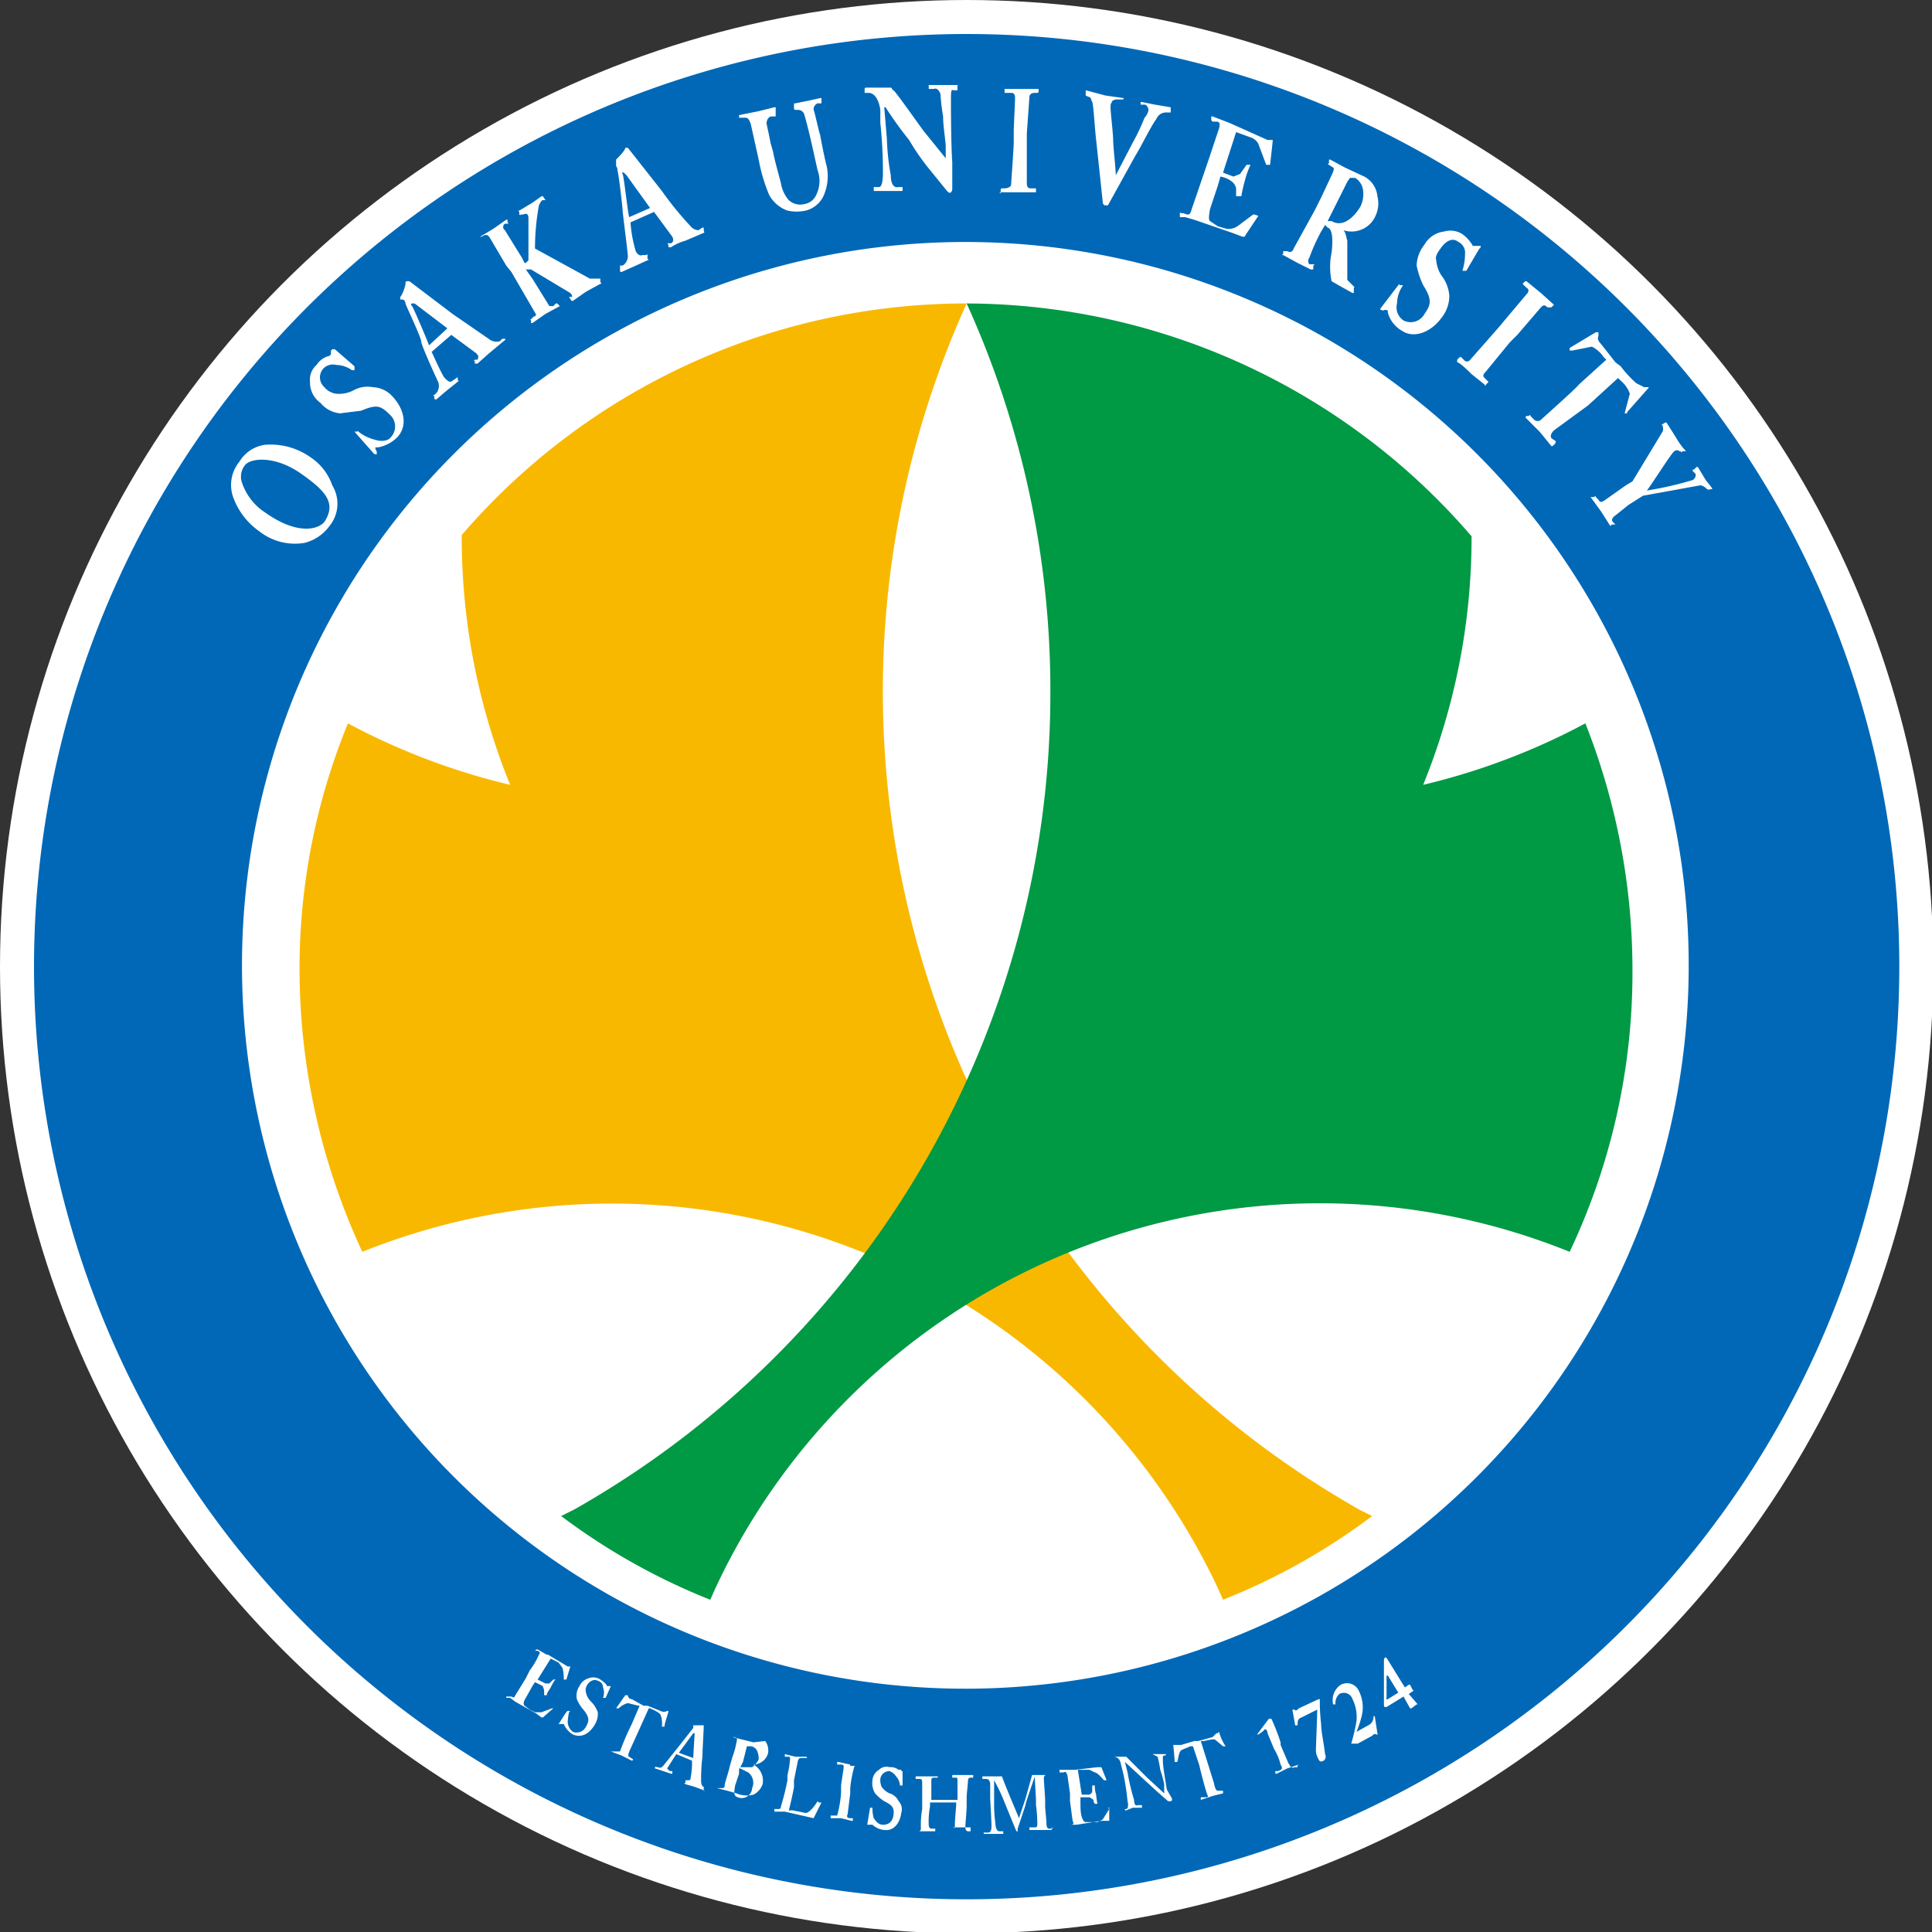 <svg xmlns="http://www.w3.org/2000/svg" viewBox="0 0 147.7 147.7"><rect x="0" y="0" width="147.7" height="147.7" fill="#333333" stroke="none"/><defs><style>.a{fill:#fff;}.b{fill:#f9b800;}.c{fill:#0068b7;}.d{fill:#094;}</style></defs><circle class="a" cx="73.9" cy="73.9" r="73.9"/><path class="b" d="M103.9,115.4a71.9,71.9,0,0,1-30-92.2A50.9,50.9,0,0,0,35.3,40.9h0A50.2,50.2,0,0,0,39,60a51.3,51.3,0,0,1-12.4-4.7,49.4,49.4,0,0,0-3.7,18.9,51.3,51.3,0,0,0,4.8,21.5,51.2,51.2,0,0,1,65.4,25.7l.4.9a49.1,49.1,0,0,0,11.4-6.4l-1-.5"/><path class="c" d="M73.9,2.6a71.3,71.3,0,1,0,71.3,71.3A71.3,71.3,0,0,0,73.9,2.6m0,126.5a55.3,55.3,0,1,1,55.2-55.3,55.3,55.3,0,0,1-55.2,55.3"/><path class="a" d="M23.8,35a5.3,5.3,0,0,0-3.5-1,2.7,2.7,0,0,0-2,1.3,2.8,2.8,0,0,0-.4,2.9,5.4,5.4,0,0,0,1.9,2.4,4.4,4.4,0,0,0,3.5.9,3.4,3.4,0,0,0,1.9-1.3,2.7,2.7,0,0,0,.2-3.1A4.2,4.2,0,0,0,23.8,35Zm1,4.9c-.5.6-2.1,1-4.5-.7a4.4,4.4,0,0,1-1.8-2.3,1.4,1.4,0,0,1,.2-1.3c.4-.6,2.3-.8,4.3.6S25.7,38.5,24.8,39.9Zm3.7-10.3a2.2,2.2,0,0,0-1.4.2,2.4,2.4,0,0,1-1.4.3,1.4,1.4,0,0,1-.9-.5,1,1,0,0,1-.1-1.4,1,1,0,0,1,1-.3,2.1,2.1,0,0,1,1.2.4h.2V28h0l-1.5-1.3h-.2c-.1.1-.1.1-.1.2V27c0,.1,0,.1-.1.2a1.6,1.6,0,0,0-1,.7,1.5,1.5,0,0,0-.5,1.3,1.9,1.9,0,0,0,.8,1.6,2.2,2.2,0,0,0,1.5.8l1.6-.2c1.2-.5,1.5-.4,2.2.3a1.2,1.2,0,0,1,.1,1.7c-.2.3-.7.4-1.3.2a3.4,3.4,0,0,1-1.2-.6c0-.1-.1,0-.1,0h-.2l1.5,1.7c.1,0,.2.1.2,0v-.2a.4.4,0,0,1-.1-.3h.2a2.8,2.8,0,0,0,1.5-.8c.8-.9.5-2.2-.5-3.2A2.1,2.1,0,0,0,28.5,29.6Zm10-3.7h-.1l-.2.2a1,1,0,0,1-.7-.1l-2.9-2-3.3-2.5h-.2c-.1,0-.1.1-.1.2s-.2.8-.4,1v.2h.2c.1,0,.2.2.2.3s1.2,2.6,1.2,2.9,1.2,2.9,1.3,3.1a.9.9,0,0,1-.1.8l-.2.2c-.1,0-.1,0,0,.1v.2c.1,0,.1.1.2,0l.7-.6,1-.8h-.1v-.2s-.1-.1-.1,0l-.3.2c-.2.2-.4,0-.6-.2s-.9-1.8-1-2l1.5-1.3L36.4,27c.2.2.2.3.1.5h-.2c-.1.1-.1.1,0,.1v.2h.2l.9-.8,1.2-1c.1,0,0-.1,0-.1Zm-5.7.5c-.1-.3-1.2-2.9-1.3-3s-.1-.2,0-.2h.2l2.5,1.9Zm3.9-8.3h.1L37,18c.2-.1.3,0,.4.1l1.3,2.2.4.5,1.8,3.1c.1.1.1.3-.1.3l-.2.2s-.1,0,0,.1v.2h.1l1-.7,1.1-.6h0l-.2-.2h-.1l-.2.2h-.3l-1.3-2.1-.5-.7h.4l3,1.8c.1.1.2.3.1.3h-.2l.2.3h.1l1-.7,1.1-.6c.1,0,.1-.1,0-.1v-.3h-.8L40.9,19a18.4,18.4,0,0,1,.3-3.3c.1-.2.2-.4.3-.4h.2l-.2-.3h-.1l-.7.5-1,.6c-.1,0-.1,0,0,.1v.2s.1.1.1,0H40c.2-.1.4-.1.4.3v3.2l-.2.2h-.1l-.2-.4-1.3-2.1a.3.3,0,0,1,0-.5h.2c.1,0,.1,0,0-.1v-.2h-.1l-1,.7-1,.6h-.1Zm10.4-5.4a.4.4,0,0,1,.1.3c.1.3.4,2.9.4,3.1s.4,3.2.4,3.5-.2.6-.4.7h-.2v.4a.1.1,0,0,0,.1.1l.9-.4,1.1-.5c.1,0,.1-.1,0-.1v-.3s0-.1-.1,0h-.3c-.2.1-.4-.1-.5-.3a10.3,10.3,0,0,1-.4-2.2l1.8-.8,1.4,1.9c.1.2.1.4-.1.5h-.2c-.1,0-.1,0,0,.1v.2h.2a3.8,3.8,0,0,1,1.1-.5l1.4-.6c.1,0,0-.1,0-.2v-.2h-.1l-.3.2a.8.8,0,0,1-.6-.3,24.9,24.9,0,0,1-2.2-2.7l-2.6-3.3h-.2c0,.2-.5.7-.7.9v.2Zm.6.5.2.2,1.8,2.5-1.6.7c-.1-.3-.4-3.1-.5-3.3S47.6,13.2,47.7,13.2Zm15-2.9c-.1-.2-.4-1.7-.5-1.9a.5.5,0,0,1,.3-.5h.3V7.5h-.1l-.9.2-1,.2c-.1,0-.1,0-.1.1v.3a.1.1,0,0,0,.1.1h.2a.5.5,0,0,1,.5.4c.1.3.4,1.5.6,2.4l.4,1.8a2.4,2.4,0,0,1-.1,1.9,1.2,1.2,0,0,1-.9.7,1.3,1.3,0,0,1-1.2-.3,2.6,2.6,0,0,1-.6-1.3c-.1-.4-.5-1.8-.6-2.4l-.2-.7c-.1-.6-.3-1.4-.3-1.5s.1-.5.4-.5h.3V8.2h-.1L58,8.5l-1.5.3h0v.2H57c.2,0,.3.2.4.5l.6,2.7a13.1,13.1,0,0,0,.8,2.7,2.6,2.6,0,0,0,1.4,1.2,3.3,3.3,0,0,0,1.4,0,2.1,2.1,0,0,0,1.3-1,3.7,3.7,0,0,0,.3-2.4C63.1,12.4,62.7,10.4,62.7,10.3Zm9.7,4.3c.1.1.2.2.3.1s.1-.2.1-.3v-2c-.1-1.5-.1-4.1-.1-4.9s.1-.6.2-.6h.3V6.5H71v.3h.4c.2-.1.4.1.5.4a14.9,14.9,0,0,0,.2,1.7c0,.6.1,1.2.2,2.2v1h0L70.6,10c-.3-.4-2.2-3.1-2.3-3.1s-.1-.2-.2-.2H66.2a.1.1,0,0,0-.1.1v.3h.3c.5,0,.8.6.9,1.3v1a35.3,35.3,0,0,1,.2,3.8c0,.7-.1,1.1-.3,1.1h-.4v.3H69v-.3h-.3c-.4.1-.6-.3-.6-.9a18.4,18.4,0,0,1-.3-2.8l-.2-2.4h.1a27,27,0,0,0,1.8,2.5A17.7,17.7,0,0,0,71.1,13Zm4,.1h2.8v-.3h-.4c-.2,0-.3-.1-.3-.4V10.2l.2-2.8c0-.2.2-.3.4-.3h.2a.1.1,0,0,0,.1-.1V6.8H76.8v.3h.5c.2,0,.3.1.3.4s-.1,2.2-.1,2.5v.8c0,.6-.2,3.1-.2,3.3s-.3.3-.5.3h-.2a.1.1,0,0,0-.1.1v.3Zm6.8-7.3c.2,0,.2.2.3.4s.2,2.1.3,2.9l.5,4.7c0,.2.1.3.2.3h.2l2.1-3.8c.5-.8,1.1-2.1,1.6-2.8a.8.8,0,0,1,.8-.5h.3V8.2h0l-1.2-.2-1-.2h-.1V8h.3c.2,0,.3.3.3.4s-.1.4-.3.6a16.3,16.3,0,0,1-.9,1.9l-1.3,2.5h0c0-.5-.2-2.2-.2-2.7s-.2-2.1-.2-2.5.1-.3.1-.4.2-.2.4-.2h.4c.1,0,.1,0,.1-.1V7.5h0l-1.4-.2L83,6.9h0v.4Zm12.7,9h-.1l-1.2.9a1.3,1.3,0,0,1-.8.2l-.7-.2-.6-.4c-.1-.1-.1-.3,0-.9l.6-1.8.2-.7a1.9,1.9,0,0,1,.9.4.9.9,0,0,1,.3.5V15h.4a11.1,11.1,0,0,1,.3-1.3,6.6,6.6,0,0,1,.4-1.1h-.3l-.5.7-.5.2-.8-.3,1-3.1,1.1.4a1,1,0,0,1,.6.5l.6,1.6h.3c0-.1.2-1.7.2-1.9h-.4L94,9.4l-1.3-.5h-.1v.2c0,.1,0,.1.1.2h.3c.2,0,.3.1.2.5l-.8,2.4L91.1,16c-.1.4-.2.5-.6.3h-.2c-.1-.1-.1,0-.1,0v.3h.4l.7.2,2.9,1,.8.3c.1,0,.2,0,.2-.1l1-1.5h0Zm8.4-2.9-1.5-.7-1.1-.6h-.1v.3c-.1,0-.1.1,0,.1l.3.2c.1,0,.1.2-.1.6l-.8,1.7-.5,1L98.9,19c-.1.3-.3.3-.5.2h-.3v.2c-.1.1-.1.1,0,.1l1.1.6,1,.5h.2v-.3c.1,0,.1-.1,0-.1h-.3a.4.4,0,0,1,0-.5,14.3,14.3,0,0,1,.9-2l.3-.5.2.2c.4.1.4,1.1.3,1.9a5.4,5.4,0,0,0,0,2.2l.7.4.9.5c.1,0,.1,0,.1-.1v-.3s.1,0,0-.1l-.5-.5V18.4c-.1-.3-.1-.6-.3-.8h0a2,2,0,0,0,2.5-1.2,2.2,2.2,0,0,0,.1-1.4A1.9,1.9,0,0,0,104.3,13.5Zm-.3,2.3c-.3.5-1.2,1.7-2.2,1.1h-.3l1.5-3,.2-.3h.4a1.3,1.3,0,0,1,.6.9A2.2,2.2,0,0,1,104,15.8Zm7.5,2.7a.9.9,0,0,1,.5.9,4.4,4.4,0,0,1-.2,1.3h.3l1-1.7c.1,0,.1-.2.1-.2h-.6a2.8,2.8,0,0,0-.8-.9,1.7,1.7,0,0,0-1.4-.2,2,2,0,0,0-1.5,1,2.7,2.7,0,0,0-.6,1.6,6.4,6.4,0,0,0,.5,1.5c.7,1.1.6,1.5.1,2.2a1.2,1.2,0,0,1-1.6.5,1.2,1.2,0,0,1-.5-1.3,2.5,2.5,0,0,1,.4-1.3c.1-.1,0-.1,0-.1H107c0-.1,0-.1-.1,0l-1.3,1.7c-.1.1-.1.2,0,.2s.1.1.2,0h.2c.1,0,.1.1.1.2a2.3,2.3,0,0,0,1.1,1.4c.9.6,2.2.1,3-1a2.7,2.7,0,0,0,.6-1.7,2.9,2.9,0,0,0-.5-1.4,2.4,2.4,0,0,1-.5-1.3c-.1-.3.1-.6.4-1S111,18.1,111.5,18.5Zm6.8,5h.3l.2-.2h0l-1-.9-1.1-.9h-.1l-.2.2h0l.3.3c.2.1.2.3,0,.5l-1.6,1.9-.5.6-2.2,2.5a.3.3,0,0,1-.5,0l-.2-.2h-.1l-.2.2v.2c.1,0,.4.2,1.1.9l1,.8c0,.1.1.1.1,0l.2-.2h0l-.3-.3c-.1-.1-.2-.2.1-.5l1.8-2.2.6-.6,1.8-2.1C118,23.3,118.1,23.3,118.3,23.5Zm3.1,7.5,2.3-2.1.2.2a2.3,2.3,0,0,1,.7,1l-.4,1.5h.1c.1,0,.1,0,.1-.1l1.5-1.7c.1-.1.2-.2.1-.2h-.3l-.6-.3a8.3,8.3,0,0,1-1.2-1.3l-.4-.3-1.1-1.4c-.2-.2-.3-.4-.2-.6v-.3H122l-2,1.2h0v.2h.2l1.5-.3a2.4,2.4,0,0,1,.9.8l.2.2-2.1,1.9c-.1.2-2.7,2.5-2.9,2.7a.4.4,0,0,1-.5,0l-.3-.3c0-.1-.1-.1-.1,0h-.2c-.1.1-.1.1,0,.2l1,1,.9,1.1h.1l.2-.2c0-.1.1-.1,0-.2l-.3-.2c-.1-.2,0-.4.2-.6Zm9.5,6.4c0-.1-.1-.2-.5-.7l-.6-1h-.1l-.2.2c-.1,0-.1,0-.1.1l.2.2c.1.1,0,.4-.2.5a26.1,26.1,0,0,1-3.5.8c.4-.5,1.9-2.9,2.1-3a.3.3,0,0,1,.4,0h.1c0,.1.1.1.1,0h.3a5.6,5.6,0,0,1-.8-1.1l-.7-1.1h-.1l-.3.2h.1c0,.1.1.3,0,.5l-2.3,3.8-.5.3-1.7,1.2c-.2.1-.3.1-.4-.1l-.2-.2c0-.1-.1-.1-.1,0h-.3l.8,1.1.7,1.1a.1.1,0,0,0,.1-.1h.3l-.2-.2c-.1-.1-.1-.3.2-.5l1-.8,1.1-.7,4.4-.8a.9.9,0,0,1,.5.3h.1c0,.1,0,.1.1,0h.2C131,37.4,131,37.4,130.9,37.4ZM42.7,127.1l.3.4a3.1,3.1,0,0,1,.1.9h.2l.3-1h-.2l-1.5-.9h-.1l-.7-.4H41c-.1.1-.1.1,0,.1h.1c.2.1.2.2.1.3a5.7,5.7,0,0,1-.7,1.2l-.3.6-.8,1.3c-.1.2-.1.2-.3.1h-.4c0,.1,0,.1.1.1H39l.4.3,1.6.9.4.3h.1l.8-.7h-.1l-.8.3h-.5l-.4-.2-.4-.3c-.1-.1-.1-.3.1-.6l.5-.9.2-.3.6.3c0,.1.1.2.1.4v.3h.2c0-.2.2-.4.3-.6s.3-.6.4-.6h-.2l-.3.3h-.3l-.6-.3,1-1.6Zm4,1.8h-.3c0-.1-.2-.3-.5-.5a1,1,0,0,0-.9-.1,1.1,1.1,0,0,0-.7.6,1.3,1.3,0,0,0-.2,1,2.8,2.8,0,0,0,.5.8c.4.5.5.8.2,1.3a.8.8,0,0,1-1,.4,1,1,0,0,1-.4-.8,5.6,5.6,0,0,1,.1-.7c.1-.1.1-.1,0-.1h-.1c-.1,0-.6.9-.7,1h.4a1.7,1.7,0,0,0,.7.8c.7.3,1.3-.1,1.7-.8a1.6,1.6,0,0,0,.2-.9,2.2,2.2,0,0,0-.5-.8,1.3,1.3,0,0,1-.4-.7.7.7,0,0,1,.1-.6c.1-.2.5-.5.8-.3a.5.5,0,0,1,.4.5,1.1,1.1,0,0,1,0,.8h.2l.4-.9C46.8,129,46.8,129,46.7,128.9Zm3.9,3.1h.2c0-.3.3-1,.3-1.2H51a.5.5,0,0,1-.5,0l-1-.4h-.3l-.9-.5a.3.3,0,0,1-.3-.3h-.2l-.7,1h.2a1.6,1.6,0,0,1,.7-.4l.8.2h.1l-.6,1.4a18.9,18.9,0,0,0-.9,2.1h-.7l.8.3.8.4a.1.1,0,0,0,.1-.1h0l-.3-.2c-.1,0-.1-.2.1-.6l1.4-3.1h.1c.2.1.7.3.8.5A1.9,1.9,0,0,1,50.6,132Zm3.2,4.6c-.1,0-.2-.2-.2-.4a14.2,14.2,0,0,1,.1-1.9c0-.5.1-2,.1-2.4H53v.2l-1.1,1.4-1.2,1.5c-.1.1-.2.2-.4.1h-.1c-.1-.1-.1,0-.1,0h0s-.1.1,0,.1l.6.2.6.2h.1v-.2h-.2l-.2-.2H51l.7-1.1,1.2.5a5.7,5.7,0,0,1-.1,1.3c0,.2-.1.2-.2.2h-.2v.2c-.1,0-.1,0,0,.1l.7.2.8.3h-.1Zm-.7-4c0,.1-.1,1.6-.1,1.8l-1.1-.4,1.1-1.5h.1Zm4.5.6-.8-.2-.8-.2h.1c.2,0,.3.1.2.4a6.1,6.1,0,0,1-.3,1.1l-.2.7c-.1.5-.4,1.3-.4,1.5s-.1.2-.3.2h-.3l.8.2.7.2a2,2,0,0,0,1.3.1,1.4,1.4,0,0,0,.7-.8,1.4,1.4,0,0,0-.7-1.5h0a1.2,1.2,0,0,0,1.1-.8,1.2,1.2,0,0,0-.2-1Zm-.1,3.5a.8.8,0,0,1-1.1.7c-.3-.1-.3-.3-.2-.9l.3-.9v-.4h.1l.6.3A1,1,0,0,1,57.5,136.7Zm.5-2.2a1.5,1.5,0,0,1-.5.6h-.9l.2-.4.3-1.2h.3a.6.6,0,0,1,.5.4A1.5,1.5,0,0,1,58,134.5Zm4.5,3.2c-.1.2-.6.9-.9.9l-1-.2h-.3c.1-.3.4-1.7.4-1.8v-.5l.3-1.5c.1-.2.1-.2.3-.2h.4a.1.1,0,0,0-.1-.1h-.8l-.8-.2h0v.2h.3c.1,0,.1.1.1.2a7.4,7.4,0,0,1-.2,1.2v.4a19.3,19.3,0,0,1-.5,2c0,.1,0,.2-.2.2h-.3v.2h.8l2.2.5.6-1.2h-.2Zm2.5-2.8-.9-.2H64v.2h.3c.2,0,.2.1.2.2s-.2,1.3-.2,1.4v.5a8.4,8.4,0,0,1-.3,1.8h-.5v.2h.8l.8.2h.1v-.2h-.2c-.2,0-.3-.1-.2-.3l.2-1.6v-.4a9,9,0,0,1,.3-1.6c0-.1.1-.1.2-.1h.3V135H65Zm3.9.4h-.2a1,1,0,0,0-.7-.2.8.8,0,0,0-.8.2,1,1,0,0,0-.5.8,1.5,1.5,0,0,0,.2,1,3.2,3.2,0,0,0,.7.6c.6.3.8.5.7,1.1s-.5.7-.8.7-.5-.2-.7-.5a2.5,2.5,0,0,1-.1-.8h-.1c-.1,0-.1,0-.1.1l-.2,1.2h.4a1.5,1.5,0,0,0,.9.4c.7.1,1.2-.5,1.3-1.3a.9.9,0,0,0-.2-.9,1.1,1.1,0,0,0-.7-.6,1.5,1.5,0,0,1-.6-.5,1.3,1.3,0,0,1-.1-.6.7.7,0,0,1,.7-.6,1,1,0,0,1,.5.4,1.1,1.1,0,0,1,.3.7H69v-1.1h-.1Zm5.5.4H72.8v.2h.3c.1,0,.1.1.1.3v1.4h-2v-1.4c0-.2,0-.3.2-.3h.2c.1,0,.1,0,.1-.1H70v.2h.3c.2,0,.2.1.2.4v1.9a7.1,7.1,0,0,0-.1,1.4c0,.2,0,.3-.2.3h1.3v-.2h-.3c-.1,0-.2-.1-.2-.3a6.1,6.1,0,0,1,.1-1.4v-.3h2v.2c0,.1-.1,1.1-.1,1.5s0,.2-.2.2h1.4V140H74c-.1,0-.2-.1-.2-.3s.1-1.3.1-1.6v-.7c0-.2.1-1.1.1-1.2s0-.3.2-.3h.2v-.2Zm6.1,4.1h-.3c-.1,0-.2-.1-.2-.4s-.1-1-.1-1.4v-.4c0-.2-.1-1.5-.1-1.6s0-.3.2-.3H78.9l-.5,1.8-.5,1.5c-.2-.5-1.1-2.6-1.3-3.2H75.1v.2h.3c.2,0,.3.2.3.4v1.1c0,.1.1,1.7.1,2.1s-.1.5-.3.5h-.3c0,.1,0,.1.1.1h1.4V140h-.3c-.2,0-.3-.3-.3-.6a9.9,9.9,0,0,1-.1-1.5v-1.8a13.8,13.8,0,0,1,.8,1.7l.9,2.2h.1v-.2l.6-1.8c0-.2.7-2.1.7-2.2h0c0,.1.1,1.6.1,1.8v.4a9.9,9.9,0,0,1,.1,1.5c0,.2-.1.2-.2.2h-.4v.2h1.7v-.2Zm4.3-1.5h0l-.5.8-.4.2H83c-.1,0-.2-.1-.3-.4s-.1-.8-.1-1.1v-.4h.7l.3.2a.4.4,0,0,0,.1.3h.2a5.6,5.6,0,0,1-.1-.7,2,2,0,0,1-.1-.7h-.2v.4c0,.2-.1.2-.2.3h-.6l-.3-1.9h.9l.4.2c.2,0,.7.6.7.6h.2l-.4-1h-.3l-1.7.2H81v.2h.3c.2-.1.2,0,.3.2l.2,1.4v.6l.2,1.5c.1.2.1.3-.2.3h.5l1.9-.3h.6v-1h-.1Zm4.4-1.5c-.1-.7-.3-1.7-.3-2.2s0-.3.1-.4h.1s.1,0,0-.1h-1l.4.2a8.7,8.7,0,0,1,.2,1,8.1,8.1,0,0,1,.3,1.1v.7h0l-1.3-1.2-1.6-1.6h-1q.5,0,.6.6l.2.8a18.8,18.8,0,0,1,.3,2c.1.4,0,.6-.1.6H86c0,.1,0,.1.1.1l.5-.2h.7v-.2H87c-.2.1-.3-.1-.3-.4a16.3,16.3,0,0,1-.5-2.1l-.2-.8h0l1.3,1.2,1.2,1.1.8.7h.2c.1,0,.1-.1.1-.2Zm3.9-4.3H93l-.3.3-1.1.3h-.3l-1,.3h-.6c0,.1.1,1,.1,1.3H90c.1-.3.1-.7.3-.9l.7-.3h.2l.5,1.5c0,.1.5,2,.6,2.2s0,.2-.1.2h-.4v.2h0l.9-.3.8-.2h0v-.2h-.4c-.1,0-.2-.1-.3-.6l-1-3.2H92c.2,0,.7-.2.9-.1l.6.5h.2a3.4,3.4,0,0,1-.5-1.1Zm6.1,2.6H99c-.3.1-.3,0-.5-.3l-.6-1.4v-.2a17,17,0,0,0-.7-1.8H97l-.9,1.2h.1l.3-.2.2-.2c.1,0,.2.1.2.3l.5,1.2a4.3,4.3,0,0,1,.5,1.2c.2.3.1.4-.2.5h-.2v.2h.1l.8-.4.9-.3h-.1Zm1.8-3.3a13.9,13.9,0,0,1-.1-1.7v-.2h-.1l-1.5.7c-.2.2-.3.2-.3.1h-.2l.2,1.1c0,.1,0,.1.1.1h.1c0-.3,0-.5.3-.6l1.2-.6c0,.6-.1,2.8-.1,3.1s.1.5.2.7.2.2.4.1a.4.4,0,0,0,.1-.5C101.2,133.2,101,132.4,101,131.8Zm4.1-.6H105a.7.7,0,0,1-.4.7l-.9.5a8.3,8.3,0,0,0,.4-1.2,2.8,2.8,0,0,0-.2-1.9,1,1,0,0,0-1.4-.5,1.4,1.4,0,0,0-.6,1.4c0,.1,0,.1.1.1h.1a.9.9,0,0,1,.3-.8.7.7,0,0,1,1,.4,3.1,3.1,0,0,1,.3,1.7,14.6,14.6,0,0,1-.4,1.7h.5l1.1-.6c.1-.1.2-.2.3-.1h.1c.1,0,0,0,0-.1Zm2.6-1.7.3-.2c.1-.1.1-.1,0-.1l-.2-.4h-.1l-.3.2-1.3-2.1c-.1-.2-.2-.2-.2-.2s-.1.1-.1.2v3.4c0,.1,0,.2.1.2h.1l1.3-.8.5.9h.1l.4-.3c.1,0,.1,0,0-.1Zm-1.6.4c-.1,0-.2,0-.1-.1v-1.7h.1l.8,1.3Z"/><path class="d" d="M121.2,55.3A51.3,51.3,0,0,1,108.8,60a50.2,50.2,0,0,0,3.7-19h0A51.1,51.1,0,0,0,73.9,23.2a71.6,71.6,0,0,1,6.4,29.7,71.7,71.7,0,0,1-36.4,62.5l-1,.5a49.1,49.1,0,0,0,11.4,6.4l.4-.9A51,51,0,0,1,120,95.7a49.8,49.8,0,0,0,4.8-21.5,51.3,51.3,0,0,0-3.6-18.9"/></svg>